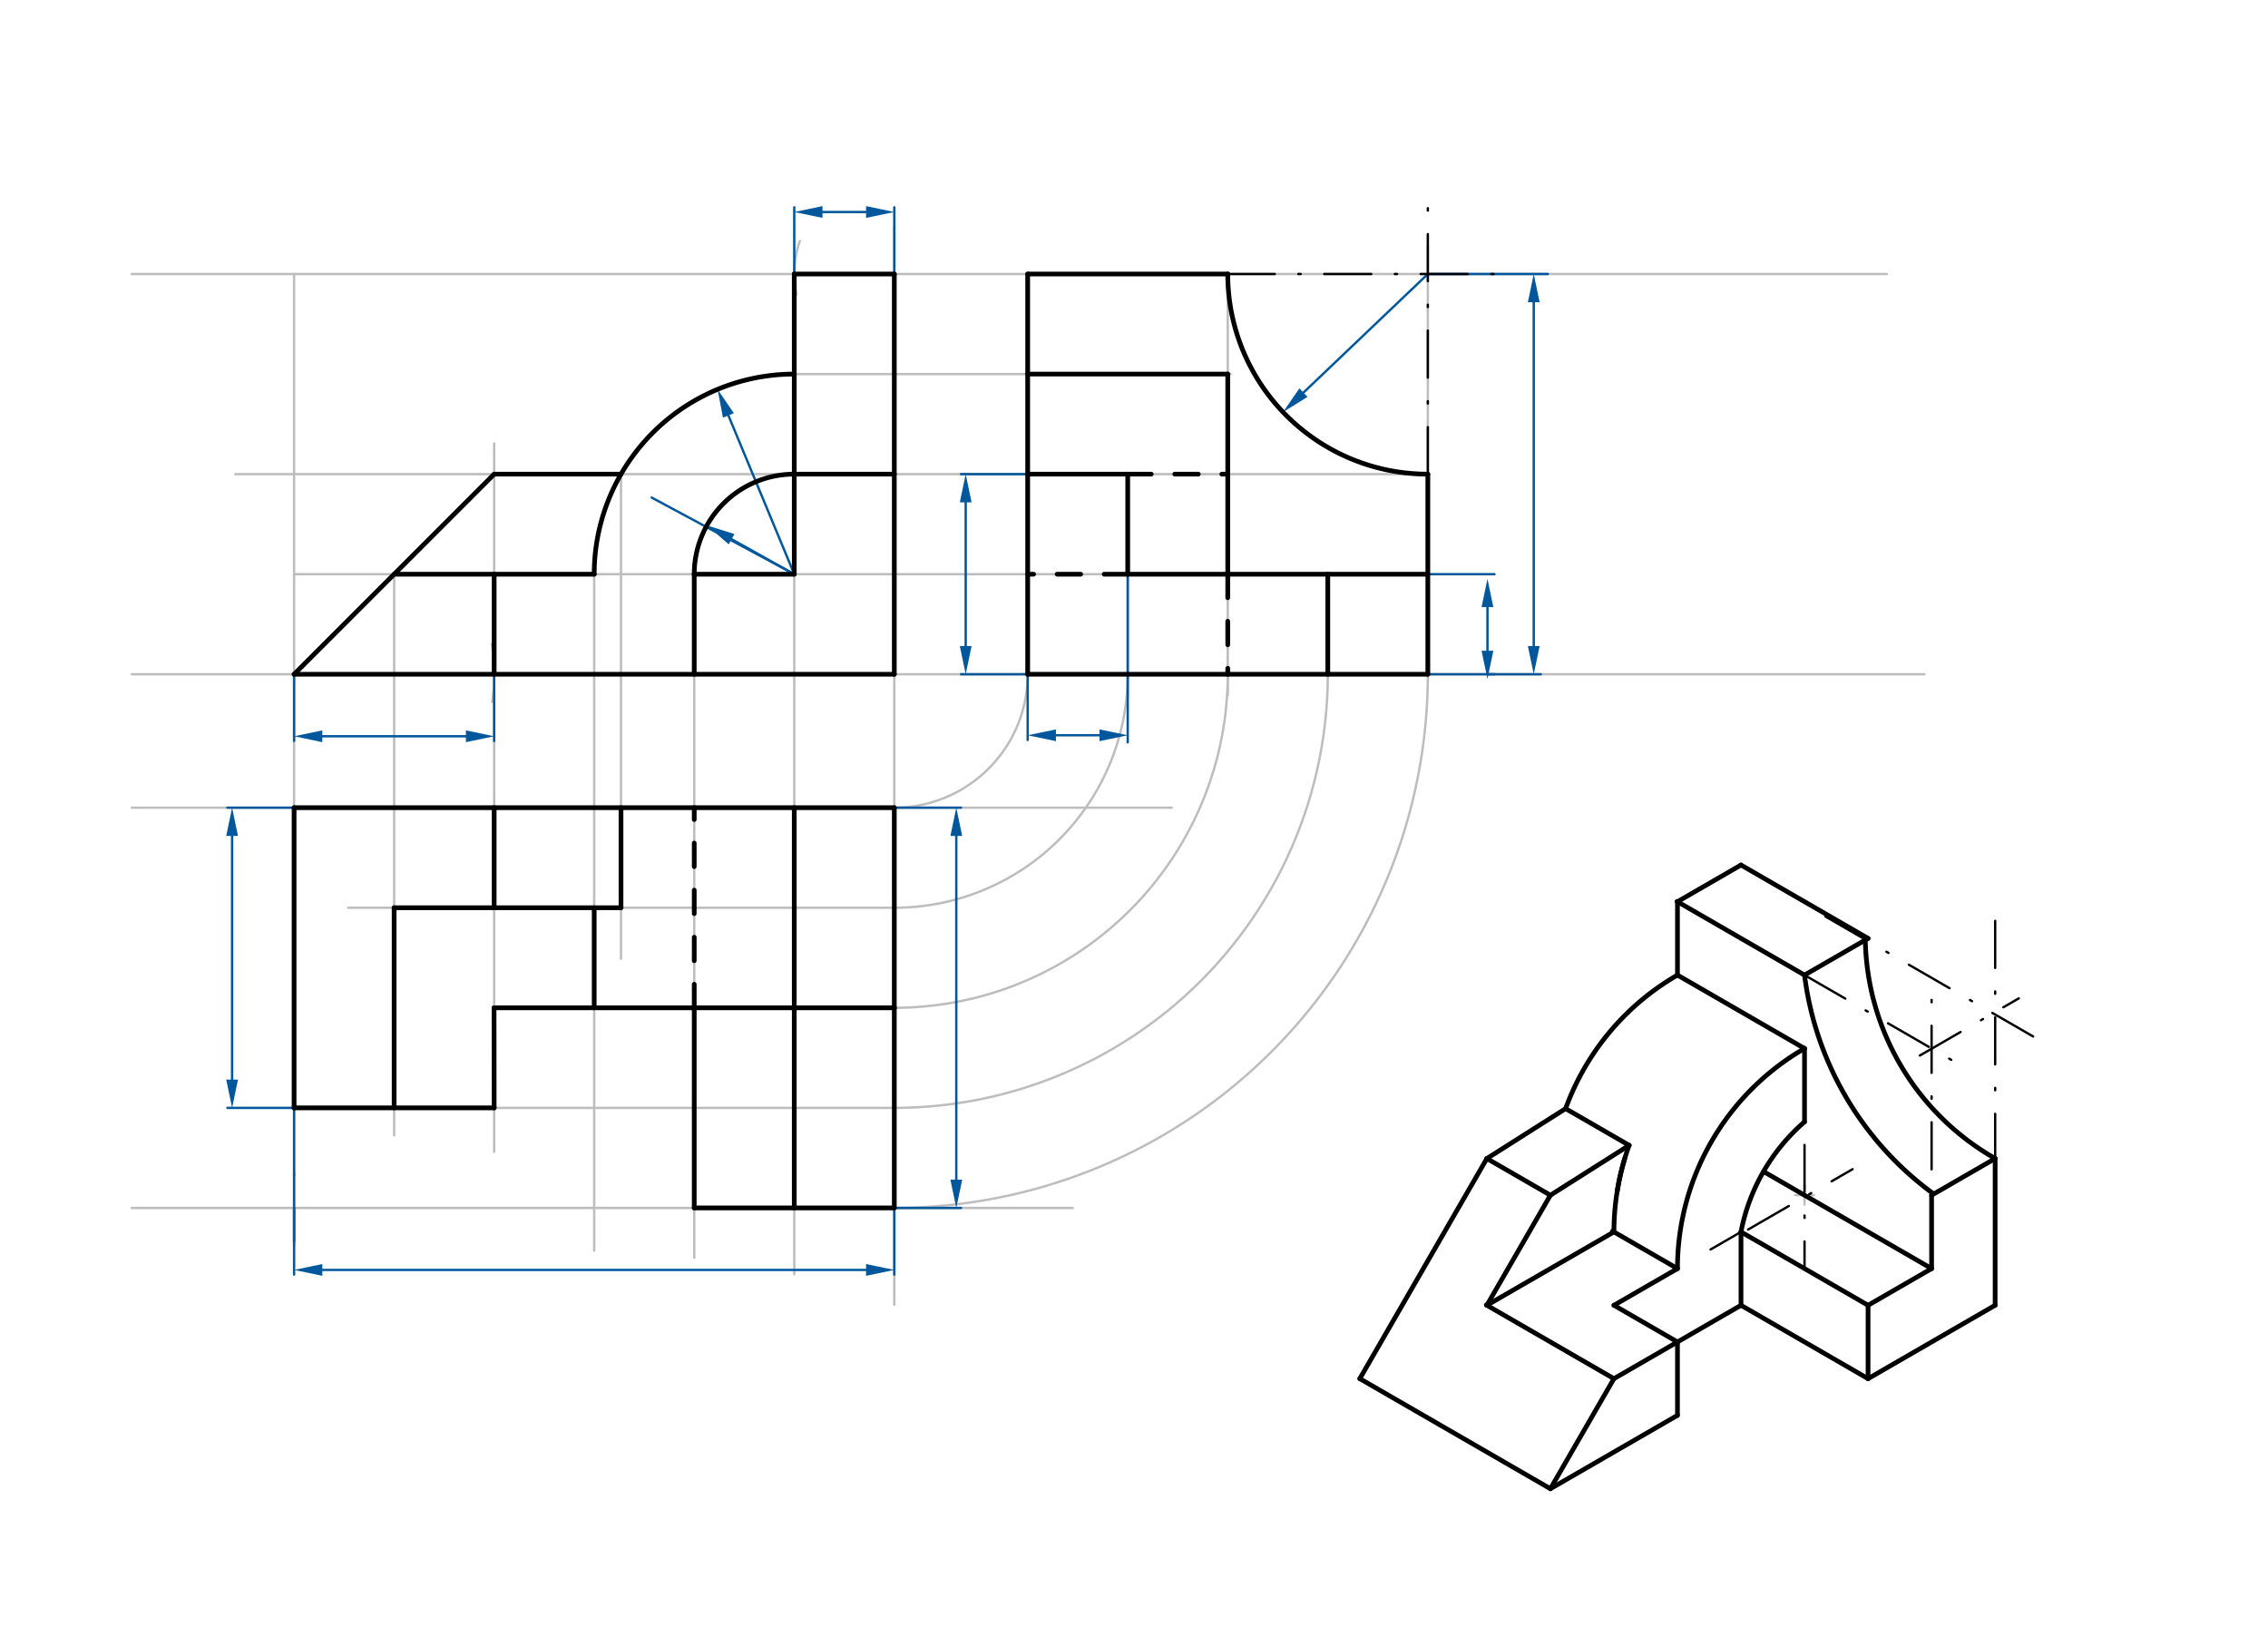 <svg xmlns="http://www.w3.org/2000/svg" class="svg--816" height="100%" preserveAspectRatio="xMidYMid meet" viewBox="0 0 964 700" width="100%"><defs><marker id="marker-arrow" markerHeight="16" markerUnits="userSpaceOnUse" markerWidth="24" orient="auto-start-reverse" refX="24" refY="4" viewBox="0 0 24 8"><path d="M 0 0 L 24 4 L 0 8 z" stroke="inherit"></path></marker></defs><g class="aux-layer--949"><g class="element--733"><line stroke="#BDBDBD" stroke-dasharray="none" stroke-linecap="round" stroke-width="1" x1="577.978" x2="658.989" y1="585.84" y2="632.612"></line></g><g class="element--733"><line stroke="#BDBDBD" stroke-dasharray="none" stroke-linecap="round" stroke-width="1" x1="658.989" x2="712.996" y1="632.612" y2="601.431"></line></g><g class="element--733"><g class="center--a87"><line x1="763.004" y1="507.887" x2="771.004" y2="507.887" stroke="#BDBDBD" stroke-width="1" stroke-linecap="round"></line><line x1="767.004" y1="503.887" x2="767.004" y2="511.887" stroke="#BDBDBD" stroke-width="1" stroke-linecap="round"></line><circle class="hit--87b" cx="767.004" cy="507.887" r="4" stroke="none" fill="transparent"></circle></g><circle cx="767.004" cy="507.887" fill="none" r="1098.382" stroke="#BDBDBD" stroke-dasharray="none" stroke-width="1"></circle></g><g class="element--733"><line stroke="#BDBDBD" stroke-dasharray="none" stroke-linecap="round" stroke-width="1" x1="56" x2="802" y1="116.438" y2="116.438"></line></g><g class="element--733"><line stroke="#BDBDBD" stroke-dasharray="none" stroke-linecap="round" stroke-width="1" x1="56" x2="818" y1="286.516" y2="286.516"></line></g><g class="element--733"><line stroke="#BDBDBD" stroke-dasharray="none" stroke-linecap="round" stroke-width="1" x1="56" x2="498" y1="343.209" y2="343.209"></line></g><g class="element--733"><line stroke="#BDBDBD" stroke-dasharray="none" stroke-linecap="round" stroke-width="1" x1="56" x2="456" y1="513.288" y2="513.288"></line></g><g class="element--733"><line stroke="#BDBDBD" stroke-dasharray="none" stroke-linecap="round" stroke-width="1" x1="125" x2="125" y1="116.438" y2="529.438"></line></g><g class="element--733"><line stroke="#BDBDBD" stroke-dasharray="none" stroke-linecap="round" stroke-width="1" x1="380.118" x2="380.118" y1="343.209" y2="96.438"></line></g><g class="element--733"><line stroke="#BDBDBD" stroke-dasharray="none" stroke-linecap="round" stroke-width="1" x1="380.118" x2="380.118" y1="343.209" y2="554.438"></line></g><g class="element--733"><path d="M 380.118 343.209 A 56.693 56.693 0 0 0 436.811 286.516" fill="none" stroke="#BDBDBD" stroke-dasharray="none" stroke-linecap="round" stroke-width="1"></path></g><g class="element--733"><path d="M 380.118 513.288 A 226.772 226.772 0 0 0 606.874 283.871" fill="none" stroke="#BDBDBD" stroke-dasharray="none" stroke-linecap="round" stroke-width="1"></path></g><g class="element--733"><line stroke="#BDBDBD" stroke-dasharray="none" stroke-linecap="round" stroke-width="1" x1="606.89" x2="606.89" y1="286.516" y2="104.438"></line></g><g class="element--733"><path d="M 339.988 102.383 A 42.52 42.52 0 0 0 338.505 125.171" fill="none" stroke="#BDBDBD" stroke-dasharray="none" stroke-linecap="round" stroke-width="1"></path></g><g class="element--733"><line stroke="#BDBDBD" stroke-dasharray="none" stroke-linecap="round" stroke-width="1" x1="337.598" x2="125" y1="243.997" y2="243.997"></line></g><g class="element--733"><line stroke="#BDBDBD" stroke-dasharray="none" stroke-linecap="round" stroke-width="1" x1="337.598" x2="337.598" y1="243.997" y2="541.438"></line></g><g class="element--733"><line stroke="#BDBDBD" stroke-dasharray="none" stroke-linecap="round" stroke-width="1" x1="295.079" x2="295.079" y1="243.997" y2="534.438"></line></g><g class="element--733"><line stroke="#BDBDBD" stroke-dasharray="none" stroke-linecap="round" stroke-width="1" x1="252.559" x2="252.559" y1="243.997" y2="531.438"></line></g><g class="element--733"><line stroke="#BDBDBD" stroke-dasharray="none" stroke-linecap="round" stroke-width="1" x1="606.89" x2="100" y1="201.477" y2="201.477"></line></g><g class="element--733"><path d="M 209.05 273.583 A 85.039 85.039 0 0 1 209.221 298.285" fill="none" stroke="#BDBDBD" stroke-dasharray="none" stroke-linecap="round" stroke-width="1"></path></g><g class="element--733"><line stroke="#BDBDBD" stroke-dasharray="none" stroke-linecap="round" stroke-width="1" x1="210.039" x2="210.039" y1="286.516" y2="188.438"></line></g><g class="element--733"><line stroke="#BDBDBD" stroke-dasharray="none" stroke-linecap="round" stroke-width="1" x1="337.598" x2="523" y1="158.957" y2="158.957"></line></g><g class="element--733"><line stroke="#BDBDBD" stroke-dasharray="none" stroke-linecap="round" stroke-width="1" x1="521.85" x2="521.85" y1="116.438" y2="295.438"></line></g><g class="element--733"><line stroke="#BDBDBD" stroke-dasharray="none" stroke-linecap="round" stroke-width="1" x1="337.598" x2="583" y1="243.997" y2="243.997"></line></g><g class="element--733"><line stroke="#BDBDBD" stroke-dasharray="none" stroke-linecap="round" stroke-width="1" x1="125" x2="380.118" y1="470.768" y2="470.768"></line></g><g class="element--733"><path d="M 380.118 470.768 A 184.252 184.252 0 0 0 564.37 286.516" fill="none" stroke="#BDBDBD" stroke-dasharray="none" stroke-linecap="round" stroke-width="1"></path></g><g class="element--733"><line stroke="#BDBDBD" stroke-dasharray="none" stroke-linecap="round" stroke-width="1" x1="210.039" x2="210.039" y1="286.516" y2="489.438"></line></g><g class="element--733"><line stroke="#BDBDBD" stroke-dasharray="none" stroke-linecap="round" stroke-width="1" x1="167.52" x2="167.52" y1="243.997" y2="482.438"></line></g><g class="element--733"><line stroke="#BDBDBD" stroke-dasharray="none" stroke-linecap="round" stroke-width="1" x1="263.952" x2="263.952" y1="201.477" y2="407.438"></line></g><g class="element--733"><path d="M 521.85 286.516 A 141.732 141.732 0 0 1 380.118 428.249" fill="none" stroke="#BDBDBD" stroke-dasharray="none" stroke-linecap="round" stroke-width="1"></path></g><g class="element--733"><line stroke="#BDBDBD" stroke-dasharray="none" stroke-linecap="round" stroke-width="1" x1="479.331" x2="479.331" y1="243.997" y2="296.438"></line></g><g class="element--733"><path d="M 479.331 286.516 A 99.213 99.213 0 0 1 380.118 385.729" fill="none" stroke="#BDBDBD" stroke-dasharray="none" stroke-linecap="round" stroke-width="1"></path></g><g class="element--733"><line stroke="#BDBDBD" stroke-dasharray="none" stroke-linecap="round" stroke-width="1" x1="380.118" x2="148" y1="385.729" y2="385.729"></line></g><g class="element--733"><line stroke="#01579B" stroke-dasharray="none" stroke-linecap="round" stroke-width="1" x1="380.118" x2="380.118" y1="116.438" y2="88.091"></line></g><g class="element--733"><line stroke="#01579B" stroke-dasharray="none" stroke-linecap="round" stroke-width="1" x1="337.598" x2="337.598" y1="116.437" y2="88.091"></line></g><g class="element--733"><line stroke="#01579B" stroke-dasharray="none" stroke-linecap="round" stroke-width="1" x1="125" x2="125" y1="286.516" y2="314.863"></line></g><g class="element--733"><line stroke="#01579B" stroke-dasharray="none" stroke-linecap="round" stroke-width="1" x1="210.039" x2="210.039" y1="286.516" y2="314.863"></line></g><g class="element--733"><line stroke="#01579B" stroke-dasharray="none" stroke-linecap="round" stroke-width="1" x1="337.598" x2="309.605" y1="243.997" y2="176.535"></line><path d="M305.006,165.451 l12,2.5 l0,-5 z" fill="#01579B" stroke="#01579B" stroke-width="0" transform="rotate(67.464, 305.006, 165.451)"></path></g><g class="element--733"><line stroke="#01579B" stroke-dasharray="none" stroke-linecap="round" stroke-width="1" x1="337.598" x2="310.953" y1="243.997" y2="229.114"></line><path d="M300.477,223.262 l12,2.5 l0,-5 z" fill="#01579B" stroke="#01579B" stroke-width="0" transform="rotate(29.185, 300.477, 223.262)"></path></g><g class="element--733"><line stroke="#01579B" stroke-dasharray="none" stroke-linecap="round" stroke-width="1" x1="337.598" x2="277" y1="243.997" y2="211.438"></line></g><g class="element--733"><line stroke="#01579B" stroke-dasharray="none" stroke-linecap="round" stroke-width="1" x1="146" x2="125" y1="470.768" y2="470.768"></line></g><g class="element--733"><line stroke="#01579B" stroke-dasharray="none" stroke-linecap="round" stroke-width="1" x1="125" x2="125" y1="470.768" y2="499.115"></line></g><g class="element--733"><line stroke="#01579B" stroke-dasharray="none" stroke-linecap="round" stroke-width="1" x1="380.118" x2="380.118" y1="513.288" y2="541.634"></line></g><g class="element--733"><line stroke="#01579B" stroke-dasharray="none" stroke-linecap="round" stroke-width="1" x1="125" x2="125" y1="499.115" y2="527.461"></line></g><g class="element--733"><line stroke="#01579B" stroke-dasharray="none" stroke-linecap="round" stroke-width="1" x1="125" x2="125" y1="513.288" y2="541.634"></line></g><g class="element--733"><line stroke="#01579B" stroke-dasharray="none" stroke-linecap="round" stroke-width="1" x1="436.811" x2="408.465" y1="286.516" y2="286.516"></line></g><g class="element--733"><line stroke="#01579B" stroke-dasharray="none" stroke-linecap="round" stroke-width="1" x1="436.811" x2="408.465" y1="201.477" y2="201.477"></line></g><g class="element--733"><line stroke="#01579B" stroke-dasharray="none" stroke-linecap="round" stroke-width="1" x1="380.118" x2="408.465" y1="513.288" y2="513.288"></line></g><g class="element--733"><line stroke="#01579B" stroke-dasharray="none" stroke-linecap="round" stroke-width="1" x1="380.118" x2="408.465" y1="343.209" y2="343.209"></line></g><g class="element--733"><line stroke="#01579B" stroke-dasharray="none" stroke-linecap="round" stroke-width="1" x1="606.89" x2="554.024" y1="116.438" y2="166.835"></line><path d="M545.338,175.115 l12,2.5 l0,-5 z" fill="#01579B" stroke="#01579B" stroke-width="0" transform="rotate(316.369, 545.338, 175.115)"></path></g><g class="element--733"><line stroke="#01579B" stroke-dasharray="none" stroke-linecap="round" stroke-width="1" x1="479.331" x2="479.331" y1="237.997" y2="315.438"></line></g><g class="element--733"><line stroke="#01579B" stroke-dasharray="none" stroke-linecap="round" stroke-width="1" x1="436.811" x2="436.811" y1="281.516" y2="314.438"></line></g><g class="element--733"><line stroke="#01579B" stroke-dasharray="none" stroke-linecap="round" stroke-width="1" x1="606.89" x2="635.236" y1="243.997" y2="243.997"></line></g><g class="element--733"><line stroke="#01579B" stroke-dasharray="none" stroke-linecap="round" stroke-width="1" x1="606.89" x2="635.236" y1="286.516" y2="286.516"></line></g><g class="element--733"><line stroke="#01579B" stroke-dasharray="none" stroke-linecap="round" stroke-width="1" x1="125" x2="96.654" y1="343.209" y2="343.209"></line></g><g class="element--733"><line stroke="#01579B" stroke-dasharray="none" stroke-linecap="round" stroke-width="1" x1="125" x2="96.654" y1="470.768" y2="470.768"></line></g><g class="element--733"><line stroke="#01579B" stroke-dasharray="none" stroke-linecap="round" stroke-width="1" x1="137" x2="198.039" y1="312.863" y2="312.863"></line><path d="M125,312.863 l12,2.5 l0,-5 z" fill="#01579B" stroke="#01579B" stroke-width="0" transform="rotate(0, 125, 312.863)"></path><path d="M210.039,312.863 l12,2.5 l0,-5 z" fill="#01579B" stroke="#01579B" stroke-width="0" transform="rotate(180, 210.039, 312.863)"></path></g><g class="element--733"><line stroke="#01579B" stroke-dasharray="none" stroke-linecap="round" stroke-width="1" x1="98.654" x2="98.654" y1="355.209" y2="458.768"></line><path d="M98.654,343.209 l12,2.5 l0,-5 z" fill="#01579B" stroke="#01579B" stroke-width="0" transform="rotate(90, 98.654, 343.209)"></path><path d="M98.654,470.768 l12,2.5 l0,-5 z" fill="#01579B" stroke="#01579B" stroke-width="0" transform="rotate(270, 98.654, 470.768)"></path></g><g class="element--733"><line stroke="#01579B" stroke-dasharray="none" stroke-linecap="round" stroke-width="1" x1="448.811" x2="467.331" y1="312.438" y2="312.438"></line><path d="M436.811,312.438 l12,2.5 l0,-5 z" fill="#01579B" stroke="#01579B" stroke-width="0" transform="rotate(0, 436.811, 312.438)"></path><path d="M479.331,312.438 l12,2.5 l0,-5 z" fill="#01579B" stroke="#01579B" stroke-width="0" transform="rotate(180, 479.331, 312.438)"></path></g><g class="element--733"><line stroke="#01579B" stroke-dasharray="none" stroke-linecap="round" stroke-width="1" x1="137" x2="368.118" y1="539.634" y2="539.634"></line><path d="M125,539.634 l12,2.5 l0,-5 z" fill="#01579B" stroke="#01579B" stroke-width="0" transform="rotate(0, 125, 539.634)"></path><path d="M380.118,539.634 l12,2.5 l0,-5 z" fill="#01579B" stroke="#01579B" stroke-width="0" transform="rotate(180, 380.118, 539.634)"></path></g><g class="element--733"><line stroke="#01579B" stroke-dasharray="none" stroke-linecap="round" stroke-width="1" x1="349.598" x2="368.118" y1="90.091" y2="90.091"></line><path d="M337.598,90.091 l12,2.5 l0,-5 z" fill="#01579B" stroke="#01579B" stroke-width="0" transform="rotate(0, 337.598, 90.091)"></path><path d="M380.118,90.091 l12,2.5 l0,-5 z" fill="#01579B" stroke="#01579B" stroke-width="0" transform="rotate(180, 380.118, 90.091)"></path></g><g class="element--733"><line stroke="#01579B" stroke-dasharray="none" stroke-linecap="round" stroke-width="1" x1="406.465" x2="406.465" y1="501.288" y2="355.209"></line><path d="M406.465,513.288 l12,2.5 l0,-5 z" fill="#01579B" stroke="#01579B" stroke-width="0" transform="rotate(270, 406.465, 513.288)"></path><path d="M406.465,343.209 l12,2.5 l0,-5 z" fill="#01579B" stroke="#01579B" stroke-width="0" transform="rotate(90, 406.465, 343.209)"></path></g><g class="element--733"><line stroke="#01579B" stroke-dasharray="none" stroke-linecap="round" stroke-width="1" x1="410.465" x2="410.465" y1="213.477" y2="274.516"></line><path d="M410.465,201.477 l12,2.5 l0,-5 z" fill="#01579B" stroke="#01579B" stroke-width="0" transform="rotate(90, 410.465, 201.477)"></path><path d="M410.465,286.516 l12,2.5 l0,-5 z" fill="#01579B" stroke="#01579B" stroke-width="0" transform="rotate(270, 410.465, 286.516)"></path></g><g class="element--733"><line stroke="#01579B" stroke-dasharray="none" stroke-linecap="round" stroke-width="1" x1="632.236" x2="632.236" y1="257.997" y2="276.516"></line><path d="M632.236,245.997 l12,2.5 l0,-5 z" fill="#01579B" stroke="#01579B" stroke-width="0" transform="rotate(90, 632.236, 245.997)"></path><path d="M632.236,288.516 l12,2.5 l0,-5 z" fill="#01579B" stroke="#01579B" stroke-width="0" transform="rotate(270, 632.236, 288.516)"></path></g><g class="element--733"><line stroke="#01579B" stroke-dasharray="none" stroke-linecap="round" stroke-width="1" x1="632.236" x2="654.913" y1="286.516" y2="286.516"></line></g><g class="element--733"><line stroke="#01579B" stroke-dasharray="none" stroke-linecap="round" stroke-width="1" x1="606.89" x2="657.913" y1="116.438" y2="116.438"></line></g><g class="element--733"><line stroke="#01579B" stroke-dasharray="none" stroke-linecap="round" stroke-width="1" x1="651.913" x2="651.913" y1="274.516" y2="128.438"></line><path d="M651.913,286.516 l12,2.5 l0,-5 z" fill="#01579B" stroke="#01579B" stroke-width="0" transform="rotate(270, 651.913, 286.516)"></path><path d="M651.913,116.438 l12,2.5 l0,-5 z" fill="#01579B" stroke="#01579B" stroke-width="0" transform="rotate(90, 651.913, 116.438)"></path></g></g><g class="main-layer--75a"><g class="element--733"><line stroke="#000000" stroke-dasharray="none" stroke-linecap="round" stroke-width="2" x1="848.015" x2="794.007" y1="554.659" y2="585.84"></line></g><g class="element--733"><line stroke="#000000" stroke-dasharray="none" stroke-linecap="round" stroke-width="2" x1="848.015" x2="848.015" y1="554.659" y2="492.297"></line></g><g class="element--733"><line stroke="#000000" stroke-dasharray="none" stroke-linecap="round" stroke-width="2" x1="740" x2="794.007" y1="367.572" y2="398.754"></line></g><g class="element--733"><line stroke="#000000" stroke-dasharray="none" stroke-linecap="round" stroke-width="2" x1="794.007" x2="767.004" y1="398.754" y2="414.344"></line></g><g class="element--733"><line stroke="#000000" stroke-dasharray="none" stroke-linecap="round" stroke-width="2" x1="767.004" x2="712.824" y1="414.344" y2="383.064"></line></g><g class="element--733"><line stroke="#000000" stroke-dasharray="none" stroke-linecap="round" stroke-width="2" x1="740" x2="712.996" y1="367.572" y2="383.163"></line></g><g class="element--733"><line stroke="#000000" stroke-dasharray="none" stroke-linecap="round" stroke-width="2" x1="712.996" x2="712.996" y1="383.163" y2="414.344"></line></g><g class="element--733"><line stroke="#000000" stroke-dasharray="none" stroke-linecap="round" stroke-width="2" x1="848.015" x2="821.011" y1="492.297" y2="507.887"></line></g><g class="element--733"><line stroke="#000000" stroke-dasharray="none" stroke-linecap="round" stroke-width="2" x1="794.007" x2="794.007" y1="585.84" y2="554.659"></line></g><g class="element--733"><line stroke="#000000" stroke-dasharray="none" stroke-linecap="round" stroke-width="2" x1="794.007" x2="821.011" y1="554.659" y2="539.069"></line></g><g class="element--733"><line stroke="#000000" stroke-dasharray="none" stroke-linecap="round" stroke-width="2" x1="821.011" x2="821.011" y1="507.887" y2="539.069"></line></g><g class="element--733"><line stroke="#000000" stroke-dasharray="none" stroke-linecap="round" stroke-width="2" x1="794.007" x2="740" y1="554.659" y2="523.478"></line></g><g class="element--733"><line stroke="#000000" stroke-dasharray="none" stroke-linecap="round" stroke-width="2" x1="794.007" x2="740" y1="585.84" y2="554.659"></line></g><g class="element--733"><line stroke="#000000" stroke-dasharray="none" stroke-linecap="round" stroke-width="2" x1="740" x2="740" y1="554.659" y2="523.478"></line></g><g class="element--733"><line stroke="#000000" stroke-dasharray="none" stroke-linecap="round" stroke-width="2" x1="577.978" x2="631.985" y1="585.84" y2="492.297"></line></g><g class="element--733"><line stroke="#000000" stroke-dasharray="none" stroke-linecap="round" stroke-width="2" x1="631.985" x2="658.989" y1="492.297" y2="507.887"></line></g><g class="element--733"><line stroke="#000000" stroke-dasharray="none" stroke-linecap="round" stroke-width="2" x1="577.978" x2="658.989" y1="585.84" y2="632.612"></line></g><g class="element--733"><line stroke="#000000" stroke-dasharray="none" stroke-linecap="round" stroke-width="2" x1="658.989" x2="712.996" y1="632.612" y2="601.431"></line></g><g class="element--733"><line stroke="#000000" stroke-dasharray="none" stroke-linecap="round" stroke-width="2" x1="712.996" x2="712.996" y1="601.431" y2="570.25"></line></g><g class="element--733"><line stroke="#000000" stroke-dasharray="none" stroke-linecap="round" stroke-width="2" x1="712.996" x2="685.993" y1="570.25" y2="585.84"></line></g><g class="element--733"><line stroke="#000000" stroke-dasharray="none" stroke-linecap="round" stroke-width="2" x1="685.993" x2="658.989" y1="585.84" y2="632.612"></line></g><g class="element--733"><line stroke="#000000" stroke-dasharray="none" stroke-linecap="round" stroke-width="2" x1="685.993" x2="631.732" y1="585.84" y2="554.513"></line></g><g class="element--733"><line stroke="#000000" stroke-dasharray="none" stroke-linecap="round" stroke-width="2" x1="658.989" x2="631.985" y1="507.887" y2="554.659"></line></g><g class="element--733"><line stroke="#000000" stroke-dasharray="none" stroke-linecap="round" stroke-width="2" x1="712.996" x2="685.993" y1="570.25" y2="554.659"></line></g><g class="element--733"><line stroke="#000000" stroke-dasharray="none" stroke-linecap="round" stroke-width="2" x1="685.993" x2="712.996" y1="554.659" y2="539.069"></line></g><g class="element--733"><line stroke="#000000" stroke-dasharray="none" stroke-linecap="round" stroke-width="2" x1="712.996" x2="685.402" y1="539.069" y2="523.137"></line></g><g class="element--733"><line stroke="#000000" stroke-dasharray="none" stroke-linecap="round" stroke-width="2" x1="685.993" x2="631.985" y1="523.478" y2="554.659"></line></g><g class="element--733"><line stroke="#000000" stroke-dasharray="none" stroke-linecap="round" stroke-width="2" x1="712.996" x2="767.004" y1="414.344" y2="445.525"></line></g><g class="element--733"><path d="M 712.996 414.344 A 108.015 108.015 0 0 0 665.45 471.09" fill="none" stroke="#000000" stroke-dasharray="none" stroke-linecap="round" stroke-width="2"></path></g><g class="element--733"><line stroke="#000000" stroke-dasharray="none" stroke-linecap="round" stroke-width="2" x1="665.45" x2="692.454" y1="471.09" y2="486.681"></line></g><g class="element--733"><line stroke="#000000" stroke-dasharray="none" stroke-linecap="round" stroke-width="2" x1="692.454" x2="658.989" y1="486.681" y2="507.887"></line></g><g class="element--733"><line stroke="#000000" stroke-dasharray="none" stroke-linecap="round" stroke-width="2" x1="665.45" x2="631.985" y1="471.09" y2="492.297"></line></g><g class="element--733"><path d="M 685.993 523.478 A 108.015 108.015 0 0 1 690.627 492.178" fill="none" stroke="#000000" stroke-dasharray="none" stroke-linecap="round" stroke-width="2"></path></g><g class="element--733"><path d="M 692.454 486.681 A 108.015 108.015 0 0 0 687.384 506.197" fill="none" stroke="#000000" stroke-dasharray="none" stroke-linecap="round" stroke-width="2"></path></g><g class="element--733"><path d="M 712.996 539.069 A 108.015 108.015 0 0 1 767.004 445.525" fill="none" stroke="#000000" stroke-dasharray="none" stroke-linecap="round" stroke-width="2"></path></g><g class="element--733"><line stroke="#000000" stroke-dasharray="none" stroke-linecap="round" stroke-width="2" x1="767.004" x2="767.004" y1="445.525" y2="476.706"></line></g><g class="element--733"><path d="M 740 523.478 A 82.497 82.497 0 0 1 767.004 476.706" fill="none" stroke="#000000" stroke-dasharray="none" stroke-linecap="round" stroke-width="2"></path></g><g class="element--733"><path d="M 792.834 399.431 A 109.207 109.207 0 0 0 848.025 492.279" fill="none" stroke="#000000" stroke-dasharray="none" stroke-linecap="round" stroke-width="2"></path></g><g class="element--733"><path d="M 767.004 414.344 A 136.083 136.083 0 0 0 821.577 507.114" fill="none" stroke="#000000" stroke-dasharray="none" stroke-linecap="round" stroke-width="2"></path></g><g class="element--733"><line stroke="#000000" stroke-dasharray="none" stroke-linecap="round" stroke-width="2" x1="740" x2="712.996" y1="554.659" y2="570.25"></line></g><g class="element--733"><line stroke="#000000" stroke-dasharray="none" stroke-linecap="round" stroke-width="2" x1="821.011" x2="749.566" y1="539.069" y2="497.82"></line></g><g class="element--733"><line stroke="#000000" stroke-dasharray="20, 10, 1, 10" stroke-linecap="round" stroke-width="1" x1="740" x2="727.065" y1="523.478" y2="530.946"></line></g><g class="element--733"><line stroke="#000000" stroke-dasharray="20, 10, 1, 10" stroke-linecap="round" stroke-width="1" x1="743" x2="787.422" y1="522.478" y2="496.831"></line></g><g class="element--733"><line stroke="#000000" stroke-dasharray="20, 10, 1, 10" stroke-linecap="round" stroke-width="1" x1="767.004" x2="767.004" y1="445.525" y2="539.069"></line></g><g class="element--733"><line stroke="#000000" stroke-dasharray="20, 10, 1, 10" stroke-linecap="round" stroke-width="1" x1="848.036" x2="848.036" y1="391.297" y2="548.297"></line></g><g class="element--733"><line stroke="#000000" stroke-dasharray="20, 10, 1, 10" stroke-linecap="round" stroke-width="1" x1="775.834" x2="866.381" y1="389.431" y2="441.708"></line></g><g class="element--733"><line stroke="#000000" stroke-dasharray="20, 10, 1, 10" stroke-linecap="round" stroke-width="1" x1="821.011" x2="821.011" y1="537.887" y2="419.297"></line></g><g class="element--733"><line stroke="#000000" stroke-dasharray="20, 10, 1, 10" stroke-linecap="round" stroke-width="1" x1="767.004" x2="834.551" y1="414.344" y2="453.343"></line></g><g class="element--733"><line stroke="#000000" stroke-dasharray="20, 10, 1, 10" stroke-linecap="round" stroke-width="1" x1="816.011" x2="858.079" y1="448.525" y2="424.237"></line></g><g class="element--733"><line stroke="#000000" stroke-dasharray="none" stroke-linecap="round" stroke-width="2" x1="125" x2="380.118" y1="343.209" y2="343.209"></line></g><g class="element--733"><line stroke="#000000" stroke-dasharray="none" stroke-linecap="round" stroke-width="2" x1="436.811" x2="436.811" y1="286.516" y2="116.438"></line></g><g class="element--733"><line stroke="#000000" stroke-dasharray="none" stroke-linecap="round" stroke-width="2" x1="337.598" x2="337.598" y1="116.438" y2="243.997"></line></g><g class="element--733"><line stroke="#000000" stroke-dasharray="none" stroke-linecap="round" stroke-width="2" x1="337.598" x2="380.118" y1="116.437" y2="116.438"></line></g><g class="element--733"><line stroke="#000000" stroke-dasharray="none" stroke-linecap="round" stroke-width="2" x1="380.118" x2="380.118" y1="116.437" y2="286.516"></line></g><g class="element--733"><path d="M 337.598 201.477 A 42.52 42.52 0 0 0 295.079 243.997" fill="none" stroke="#000000" stroke-dasharray="none" stroke-linecap="round" stroke-width="2"></path></g><g class="element--733"><path d="M 337.598 158.957 A 85.039 85.039 0 0 0 252.559 243.997" fill="none" stroke="#000000" stroke-dasharray="none" stroke-linecap="round" stroke-width="2"></path></g><g class="element--733"><path d="M 521.85 116.438 A 85.039 85.039 0 0 0 606.89 201.477" fill="none" stroke="#000000" stroke-dasharray="none" stroke-linecap="round" stroke-width="2"></path></g><g class="element--733"><line stroke="#000000" stroke-dasharray="none" stroke-linecap="round" stroke-width="2" x1="521.85" x2="436.811" y1="116.438" y2="116.438"></line></g><g class="element--733"><line stroke="#000000" stroke-dasharray="none" stroke-linecap="round" stroke-width="2" x1="606.89" x2="606.89" y1="201.477" y2="286.516"></line></g><g class="element--733"><line stroke="#000000" stroke-dasharray="none" stroke-linecap="round" stroke-width="2" x1="606.89" x2="436.811" y1="286.516" y2="286.516"></line></g><g class="element--733"><line stroke="#000000" stroke-dasharray="none" stroke-linecap="round" stroke-width="2" x1="380.118" x2="125" y1="286.516" y2="286.516"></line></g><g class="element--733"><line stroke="#000000" stroke-dasharray="none" stroke-linecap="round" stroke-width="2" x1="125" x2="210.039" y1="286.516" y2="201.477"></line></g><g class="element--733"><line stroke="#000000" stroke-dasharray="none" stroke-linecap="round" stroke-width="2" x1="210.039" x2="263.952" y1="201.477" y2="201.477"></line></g><g class="element--733"><line stroke="#000000" stroke-dasharray="none" stroke-linecap="round" stroke-width="2" x1="252.559" x2="167.52" y1="243.997" y2="243.997"></line></g><g class="element--733"><line stroke="#000000" stroke-dasharray="none" stroke-linecap="round" stroke-width="2" x1="337.598" x2="295.079" y1="243.997" y2="243.997"></line></g><g class="element--733"><line stroke="#000000" stroke-dasharray="none" stroke-linecap="round" stroke-width="2" x1="210.039" x2="210.039" y1="243.997" y2="286.516"></line></g><g class="element--733"><line stroke="#000000" stroke-dasharray="none" stroke-linecap="round" stroke-width="2" x1="295.079" x2="295.079" y1="243.997" y2="286.516"></line></g><g class="element--733"><line stroke="#000000" stroke-dasharray="none" stroke-linecap="round" stroke-width="2" x1="337.598" x2="380.118" y1="201.477" y2="201.477"></line></g><g class="element--733"><line stroke="#000000" stroke-dasharray="none" stroke-linecap="round" stroke-width="2" x1="125" x2="125" y1="343.209" y2="470.768"></line></g><g class="element--733"><line stroke="#000000" stroke-dasharray="none" stroke-linecap="round" stroke-width="2" x1="436.811" x2="521.85" y1="158.957" y2="158.957"></line></g><g class="element--733"><line stroke="#000000" stroke-dasharray="none" stroke-linecap="round" stroke-width="2" x1="521.85" x2="521.85" y1="158.957" y2="243.997"></line></g><g class="element--733"><line stroke="#000000" stroke-dasharray="none" stroke-linecap="round" stroke-width="2" x1="521.85" x2="606.89" y1="243.997" y2="243.997"></line></g><g class="element--733"><line stroke="#000000" stroke-dasharray="none" stroke-linecap="round" stroke-width="2" x1="436.811" x2="479.331" y1="201.477" y2="201.477"></line></g><g class="element--733"><line stroke="#000000" stroke-dasharray="none" stroke-linecap="round" stroke-width="2" x1="479.331" x2="479.331" y1="201.477" y2="243.997"></line></g><g class="element--733"><line stroke="#000000" stroke-dasharray="none" stroke-linecap="round" stroke-width="2" x1="479.331" x2="521.85" y1="243.997" y2="243.997"></line></g><g class="element--733"><line stroke="#000000" stroke-dasharray="none" stroke-linecap="round" stroke-width="2" x1="564.37" x2="564.37" y1="286.516" y2="243.997"></line></g><g class="element--733"><line stroke="#000000" stroke-dasharray="none" stroke-linecap="round" stroke-width="2" x1="125" x2="210.039" y1="470.768" y2="470.768"></line></g><g class="element--733"><line stroke="#000000" stroke-dasharray="none" stroke-linecap="round" stroke-width="2" x1="210.039" x2="209.996" y1="470.768" y2="428.249"></line></g><g class="element--733"><line stroke="#000000" stroke-dasharray="none" stroke-linecap="round" stroke-width="2" x1="209.996" x2="380.118" y1="428.249" y2="428.249"></line></g><g class="element--733"><line stroke="#000000" stroke-dasharray="none" stroke-linecap="round" stroke-width="2" x1="380.118" x2="380.118" y1="428.249" y2="343.209"></line></g><g class="element--733"><line stroke="#000000" stroke-dasharray="none" stroke-linecap="round" stroke-width="2" x1="380.118" x2="380.118" y1="428.249" y2="513.288"></line></g><g class="element--733"><line stroke="#000000" stroke-dasharray="none" stroke-linecap="round" stroke-width="2" x1="337.598" x2="337.598" y1="513.288" y2="428.249"></line></g><g class="element--733"><line stroke="#000000" stroke-dasharray="none" stroke-linecap="round" stroke-width="2" x1="295.079" x2="295.079" y1="428.249" y2="513.288"></line></g><g class="element--733"><line stroke="#000000" stroke-dasharray="none" stroke-linecap="round" stroke-width="2" x1="295.079" x2="380.118" y1="513.288" y2="513.288"></line></g><g class="element--733"><line stroke="#000000" stroke-dasharray="none" stroke-linecap="round" stroke-width="2" x1="167.52" x2="167.52" y1="470.768" y2="385.729"></line></g><g class="element--733"><line stroke="#000000" stroke-dasharray="none" stroke-linecap="round" stroke-width="2" x1="167.52" x2="210.039" y1="385.729" y2="385.729"></line></g><g class="element--733"><line stroke="#000000" stroke-dasharray="none" stroke-linecap="round" stroke-width="2" x1="210.039" x2="210.039" y1="385.729" y2="343.209"></line></g><g class="element--733"><line stroke="#000000" stroke-dasharray="none" stroke-linecap="round" stroke-width="2" x1="210.039" x2="263.952" y1="385.729" y2="385.729"></line></g><g class="element--733"><line stroke="#000000" stroke-dasharray="none" stroke-linecap="round" stroke-width="2" x1="263.952" x2="263.952" y1="385.729" y2="343.209"></line></g><g class="element--733"><line stroke="#000000" stroke-dasharray="20, 10, 1, 10" stroke-linecap="round" stroke-width="1" x1="521.85" x2="644" y1="116.438" y2="116.438"></line></g><g class="element--733"><line stroke="#000000" stroke-dasharray="20, 10, 1, 10" stroke-linecap="round" stroke-width="1" x1="606.89" x2="606.89" y1="201.477" y2="86.438"></line></g><g class="element--733"><line stroke="#000000" stroke-dasharray="none" stroke-linecap="round" stroke-width="2" x1="252.559" x2="252.559" y1="385.729" y2="428.249"></line></g><g class="element--733"><line stroke="#000000" stroke-dasharray="none" stroke-linecap="round" stroke-width="2" x1="337.598" x2="337.598" y1="428.249" y2="343.209"></line></g><g class="element--733"><line stroke="#000000" stroke-dasharray="10" stroke-linecap="round" stroke-width="2" x1="295.079" x2="295.079" y1="428.249" y2="343.209"></line></g><g class="element--733"><line stroke="#000000" stroke-dasharray="10" stroke-linecap="round" stroke-width="2" x1="479.331" x2="521.85" y1="201.477" y2="201.477"></line></g><g class="element--733"><line stroke="#000000" stroke-dasharray="10" stroke-linecap="round" stroke-width="2" x1="479.331" x2="436.811" y1="243.997" y2="243.997"></line></g><g class="element--733"><line stroke="#000000" stroke-dasharray="10" stroke-linecap="round" stroke-width="2" x1="521.85" x2="521.85" y1="243.997" y2="286.516"></line></g></g><g class="snaps-layer--ac6"></g><g class="temp-layer--52d"></g></svg>